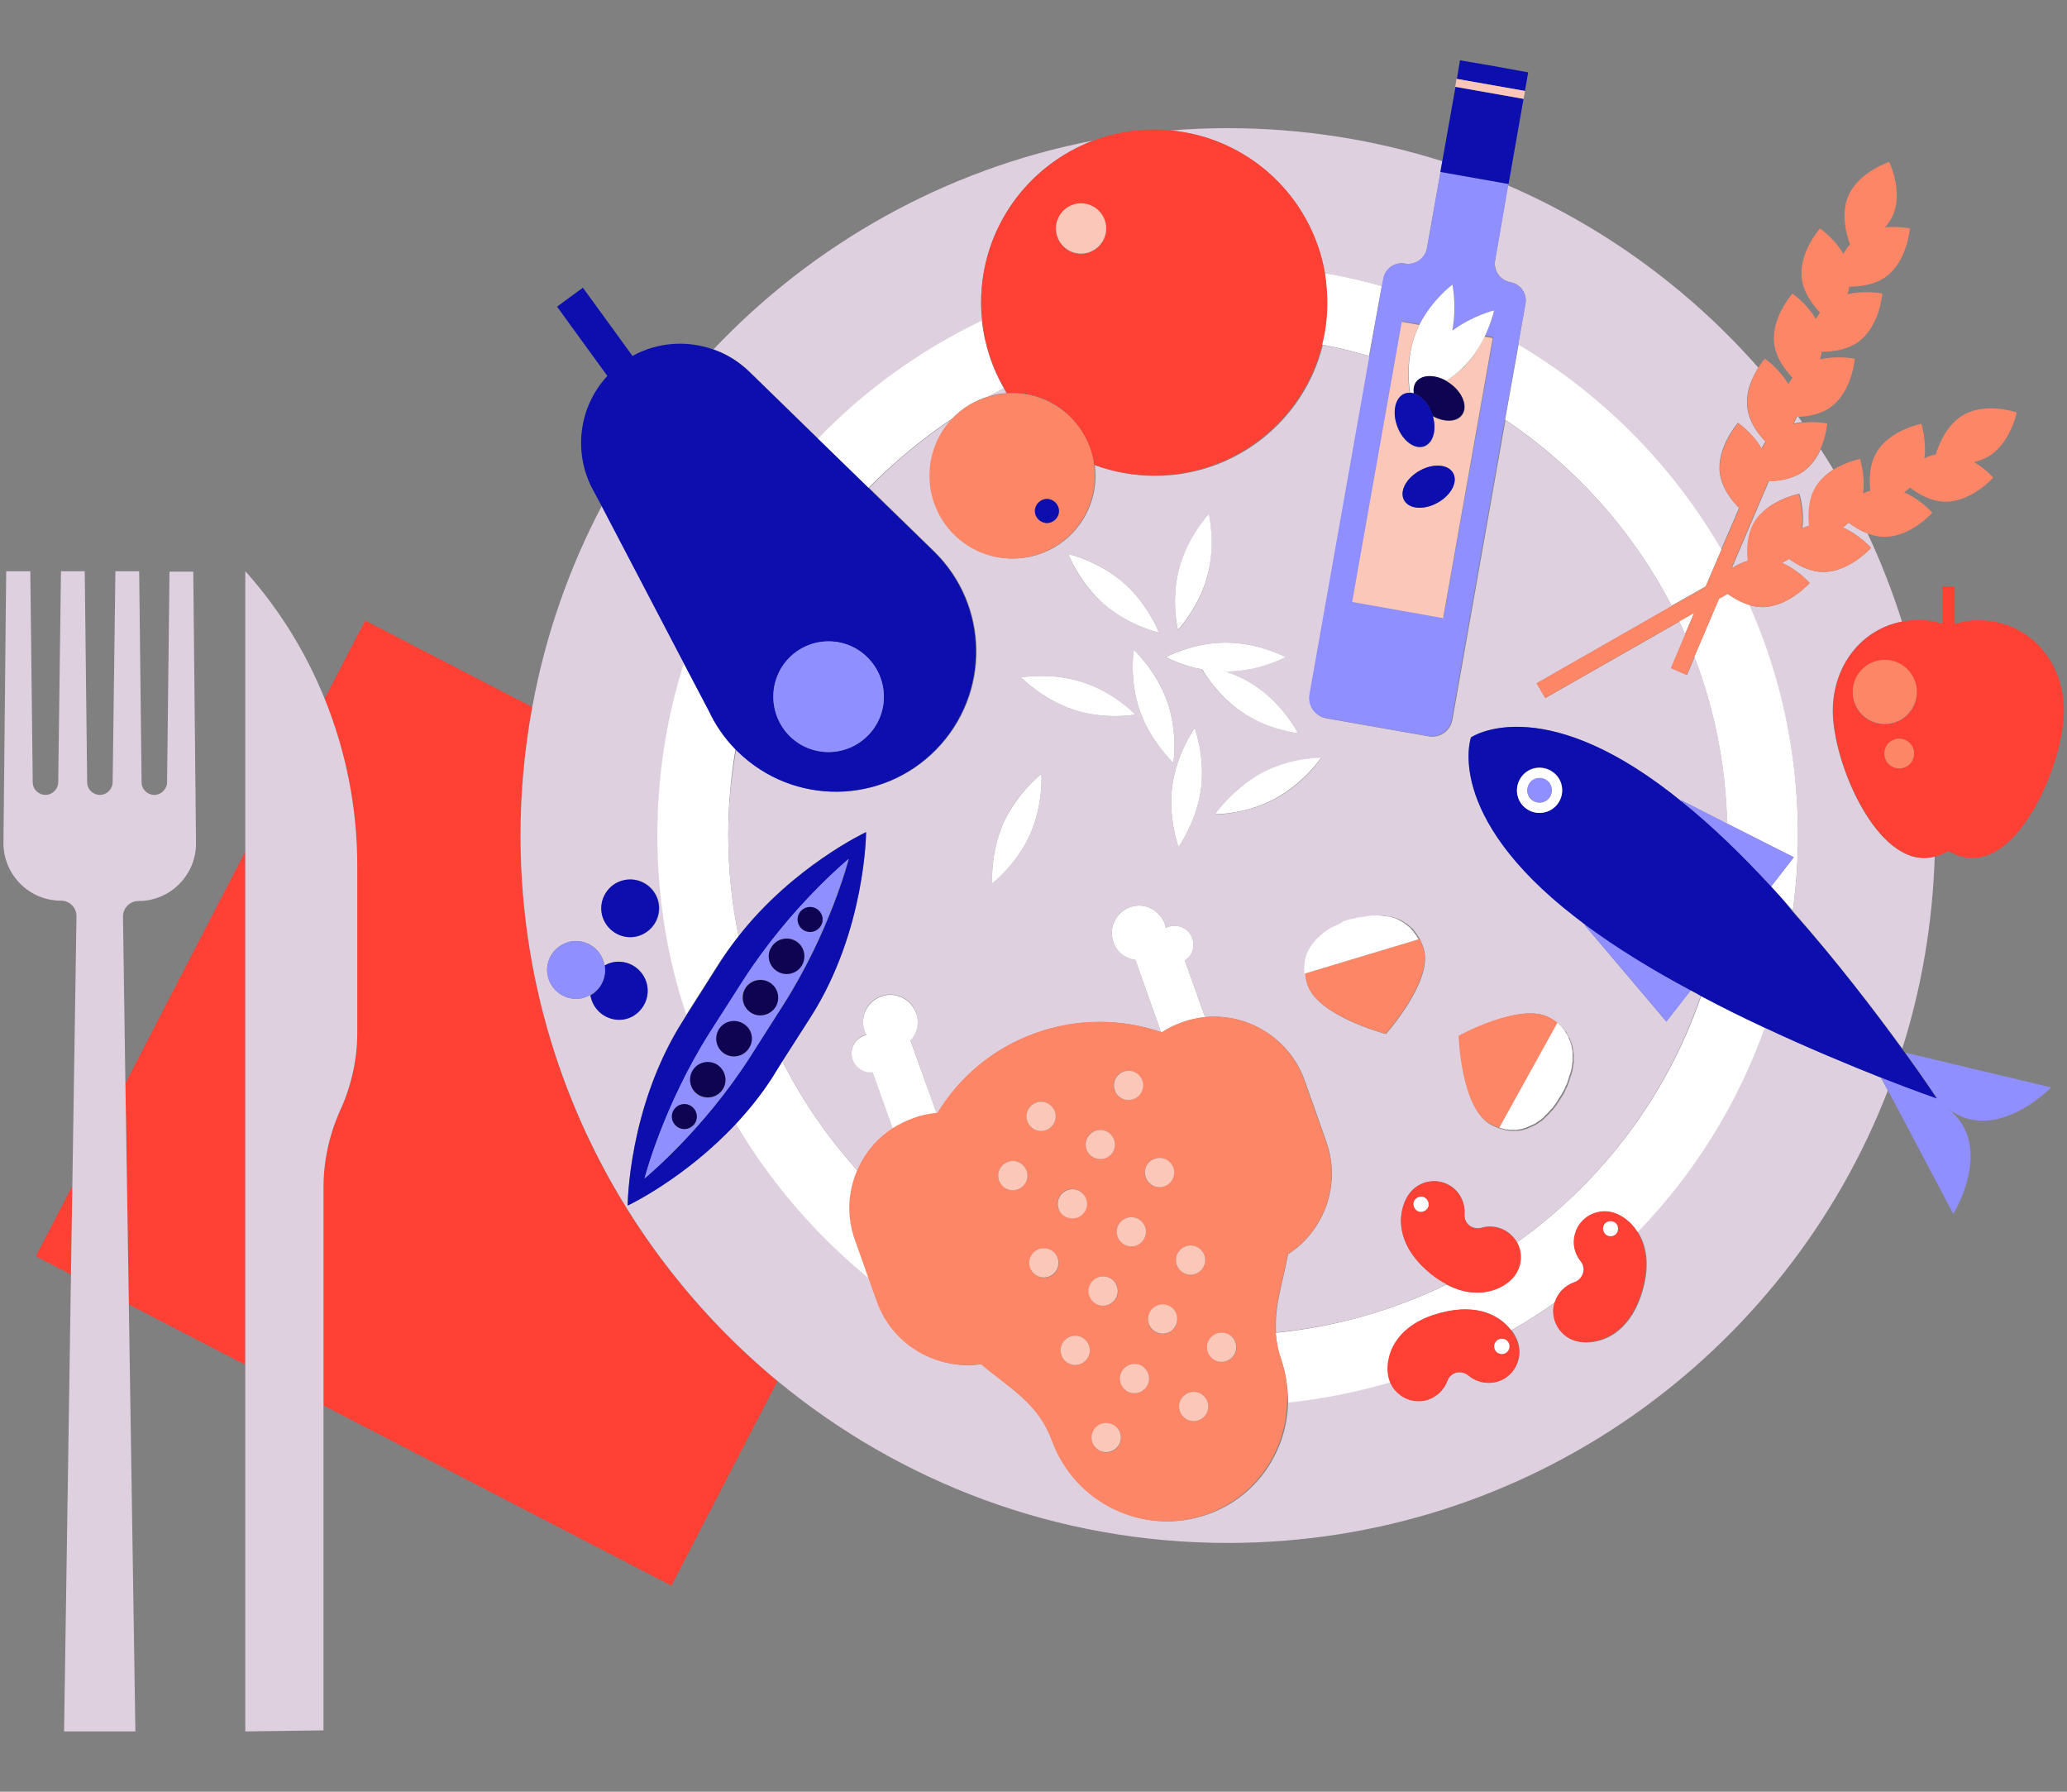 <?xml version="1.0" encoding="utf-8"?>
<!-- Generator: Adobe Illustrator 25.0.1, SVG Export Plug-In . SVG Version: 6.00 Build 0)  -->
<svg version="1.1" xmlns="http://www.w3.org/2000/svg" xmlns:xlink="http://www.w3.org/1999/xlink" x="0px" y="0px"
	 viewBox="0 0 600 520" style="enable-background:new 0 0 600 520;" xml:space="preserve">
<rect x="0" y="0" width="600" height="520" fill="#808080" stroke="none"/>
<style type="text/css">
	.st0{fill:#FF4035;}
	.st1{fill:#DED0DF;}
	.st2{fill:#FFFFFF;}
	.st3{fill:#FAC7B8;}
	.st4{fill:#FD8667;}
	.st5{fill:#0C0EAE;}
	.st6{fill:#8F8FFF;}
	.st7{fill:#0F0452;}
</style>
<g id="Ebene_1">
</g>
<g id="Kreise">
</g>
<g id="Pflanzen">
</g>
<g id="Sitzkissen">
</g>
<g id="Beine">
</g>
<g id="Haare">
</g>
<g id="Oberkörper">
</g>
<g id="Gesicht_1_">
</g>
<g id="Buch__x2F__I_hone__x2F__Wein">
</g>
<g id="Arme">
	<g>
		<polygon class="st0" points="36.4,314.4 37.4,378.6 71.2,396.1 71.2,247.1 		"/>
		<path class="st0" d="M151.1,242.4c0-12.7,1.2-25.2,3.4-37.2L106,180.1l-11.8,22.7c6.2,15.3,9.5,31.7,9.5,48.5v48.5
			c0,7.7-1.7,15.4-4.9,22.4l0,0c-3.2,7-4.9,14.7-4.9,22.4v63.3l101,52.3l30.8-59.4C180.1,363.1,151.1,306.2,151.1,242.4z"/>
		<polygon class="st0" points="10.4,364.6 20.6,369.9 21,344.2 		"/>
		<path class="st1" d="M534.9,153.1c4.8,2,8.2,5.9,8.2,5.9s-6.2,7-13.8,7c-4,0-7.5-2-10-3.8l-2,1.2c4.7,2,8,5.8,8,5.8s-6.2,7-13.8,7
			c-1.3,0-2.5-0.2-3.7-0.6c9,20.5,14.1,43.1,14.1,66.9c0,7.4-0.5,14.8-1.5,21.9c12.9,14.7,24.2,29.5,31.8,39.9
			c5.6-17.7,8.8-36.4,9.4-55.7c-1.1,0.3-2.1,0.4-3.2,0.4c-14.6,0-26.4-28.2-26.4-42.7c0-12.9,8.1-23.6,20.1-25.9
			c-2.8-8.8-6.1-17.3-10-25.6c-2.1-0.8-4-2-5.5-3.1C536.1,152.2,535.5,152.7,534.9,153.1z"/>
		<path class="st1" d="M520.7,122.9c0.8-0.2,1.6-0.3,2.4-0.4c-0.4-0.6-0.8-1.1-1.2-1.7c-0.1,0-0.2,0-0.2,0L520.7,122.9z"/>
		<path class="st1" d="M523.8,136.6c-3.2,2.4-7.2,3-10.3,3l-10.8,25.3c1.4-0.9,3-1.7,4.8-2.2c-0.4-3.1-0.3-7.4,1.8-11.1
			c3.8-6.6,13-8.3,13-8.3s1.6,4.8,0.9,10c0.7-0.3,1.4-0.6,2.1-0.8c-0.4-3.1-0.3-7.4,1.8-11.1c1.3-2.2,3.2-3.9,5.1-5.1
			c-1.2-2-2.4-3.9-3.7-5.9C527.5,132.7,526,134.9,523.8,136.6z"/>
		<path class="st1" d="M438.4,81.9c3,0.5,5,3.4,4.4,6.3l-2.1,11.8c24.4,14.5,44.7,35,58.9,59.5l5.2-12.1c-2.3-2.3-5-5.8-5.6-10.2
			c-0.9-7.5,5.3-14.5,5.3-14.5s4.2,2.9,6.8,7.4c0.4-0.6,0.7-1.3,1.2-1.9c-2.2-2.3-4.8-5.7-5.3-9.9c-0.6-4.6,1.5-8.9,3.2-11.6
			c-19.9-22.6-44.7-40.8-72.7-52.9L434,75.5C433.5,78.5,435.4,81.3,438.4,81.9z"/>
		<path class="st1" d="M512.3,298.2c-8,22.4-20.7,42.5-36.9,59.3c2.4,3.7,3.7,9.3,1.4,17.2c-4.2,14.4-14.7,15.9-19.4,14.5
			c-4.7-1.4-7.4-6.3-6-11.1c0,0,0-0.1,0.1-0.1c-4.1,2.9-8.4,5.6-12.7,8.1c1.1,1.4,1.7,2.8,2,4c1.2,4.8-1.6,9.6-6.4,10.9
			c-2.9,0.8-5.9,0-8.1-1.9c-1-0.8-2.3-1.1-3.5-0.8c-1.2,0.3-2.2,1.2-2.6,2.4c-1,2.6-3.2,4.8-6.1,5.6c-4.4,1.1-8.8-1.2-10.5-5.2
			c-9.6,2.8-19.5,4.8-29.7,5.9c-0.3,14.2-9.1,27.5-23.3,32.5c-18.3,6.5-38.3-3.1-45-21.4c-4-10.9-12.3-15.1-20.6-22.2
			c-12.8,1.9-25.6-5.5-30.2-18.2c-0.4-1.3-1.4-3.9-2.4-6.7c-15.4-12.5-28.6-27.7-38.7-45c-14.9,16-31.5,23.8-31.5,23.8
			s0.1-28.6,16.1-53.7l1-1.6c-5.4-16.4-8.4-33.9-8.4-52.1c0-17.4,2.7-34.2,7.7-49.9l-23.9-45.7c-9.5,18-16.4,37.7-20.2,58.4
			c-2.2,12.1-3.4,24.5-3.4,37.2c0,63.7,29.1,120.7,74.6,158.4c35.5,29.3,81,47,130.7,47c87.3,0,161.9-54.5,191.6-131.3l-2-3.7
			C537,309.2,525,304.2,512.3,298.2z M187.1,270.9c-4,2.3-9.1,0.9-11.4-3.2c-2.3-4-0.9-9.1,3.2-11.4c4-2.3,9.1-0.9,11.4,3.2
			S191.1,268.7,187.1,270.9z M172.3,291.6c-0.5-0.9-0.8-1.8-1-2.8c0,0,0,0,0,0c-4,2.3-9.1,0.9-11.4-3.2c-2.3-4-0.9-9.1,3.2-11.4
			c4-2.3,9.1-0.9,11.4,3.2c0.5,0.9,0.8,1.8,1,2.8c0,0,0,0,0,0c4-2.3,9.1-0.9,11.4,3.2c2.3,4,0.9,9.1-3.2,11.4
			C179.7,297.1,174.6,295.7,172.3,291.6z"/>
		<path class="st1" d="M237.5,127.3c13.6-14.1,29.7-25.7,47.6-34.3c-0.2-1.7-0.3-3.4-0.3-5.2c0-21.5,13.5-39.8,32.5-47
			c-43,8.3-81.2,30-110.2,60.6c3.8,1.3,7.4,3.5,10.5,6.5L237.5,127.3z"/>
		<path class="st1" d="M384.6,79.3c5.6,1,11.1,2.2,16.6,3.7l0.4-2.1c0.5-3,3.4-5,6.3-4.4h0c3,0.5,5.8-1.5,6.3-4.4l4.5-25.3
			c-19.6-6.2-40.5-9.6-62.2-9.6c-5.7,0-11.4,0.2-17,0.7C362.3,39.8,380.7,57,384.6,79.3z"/>
		<path class="st2" d="M520.7,248.8l-6.6,8.5c2.2,2.3,4.3,4.7,6.3,7c1-7.2,1.5-14.5,1.5-21.9c0-23.8-5-46.4-14.1-66.9
			c-2.5-0.7-4.6-2-6.3-3.2l-2.5,1.4l-7.2,16.9c5.8,15.1,9.1,31.4,9.5,48.4L520.7,248.8z"/>
		<path class="st2" d="M276.5,121.4c2.9-3,6.5-5.2,10.6-6.4c1.4-0.8,2.9-1.5,4.3-2.3c-3.4-5.9-5.6-12.6-6.4-19.7
			c-17.9,8.6-34,20.2-47.6,34.3l14.7,14.3C259.5,134.1,267.7,127.3,276.5,121.4z"/>
		<path class="st2" d="M401.1,83c-5.4-1.5-10.9-2.8-16.6-3.7c0.5,2.8,0.7,5.6,0.7,8.5c0,4.2-0.5,8.3-1.5,12.2
			c4.7,0.9,9.2,2,13.7,3.3L401.1,83z"/>
		<path class="st2" d="M249,339.8c-8.6-9.5-16-20.2-21.9-31.8l-3,4.7c-3.2,5-6.8,9.5-10.5,13.4c10.1,17.2,23.3,32.4,38.7,45
			c-1.5-4.3-3.3-9.2-3.9-11C245.9,353.2,246.3,346,249,339.8z"/>
		<path class="st2" d="M440.3,360.6c1.7,3.1,1.4,7-0.9,9.9c-2.7,3.3-10,7.3-19.5,2.3c-15.2,7.4-32,12.3-49.6,14
			c0.2,2.5,0.6,5.1,1.6,7.8c1.4,4.1,2,8.4,2,12.5c10.2-1.1,20.1-3.1,29.7-5.9c-0.2-0.4-0.3-0.8-0.4-1.2c-1.2-4.8,0.6-15.2,15.1-19
			c10.9-2.8,17.3,1,20.4,5.1c4.4-2.5,8.6-5.2,12.7-8.1c0.9-2.8,3.1-4.9,5.7-5.8c1.2-0.4,2.2-1.4,2.5-2.6c0.4-1.2,0.1-2.5-0.7-3.5
			c-1.8-2.2-2.5-5.2-1.6-8.1c1.4-4.7,6.3-7.4,11.1-6c2.2,0.6,5,2.4,7,5.6c16.2-16.7,28.9-36.9,36.9-59.3c-6.1-2.8-12.3-5.9-18.5-9.2
			C483.8,318.2,464.9,343.1,440.3,360.6z"/>
		<path class="st2" d="M491.8,177.8l-4.4,2.5c0.6,1.2,1.2,2.5,1.7,3.8L491.8,177.8z"/>
		<path class="st2" d="M485.2,175.8l9.9-5.6l4.6-10.7c-14.2-24.5-34.5-45-58.9-59.5l-3.9,21.8C457.2,135.4,473.9,154,485.2,175.8z"
			/>
		<path class="st2" d="M214.4,271.7c-1.9-9.4-3-19.2-3-29.3c0-8.5,0.7-16.8,2.1-24.9c-3.3-3.3-5.9-7.1-7.7-11.1l-7.3-13.9
			c-5,15.7-7.7,32.5-7.7,49.9c0,18.2,2.9,35.7,8.4,52.1l10.1-15.9C211,276.2,212.6,273.9,214.4,271.7z"/>
		<path class="st1" d="M292.2,114.1c-0.3-0.4-0.5-0.9-0.8-1.4c-1.5,0.7-2.9,1.5-4.3,2.3C288.8,114.5,290.5,114.2,292.2,114.1z"/>
		<path class="st1" d="M211.4,242.4c0,10,1,19.8,3,29.3c15.9-20.4,37-30.2,37-30.2s-0.1,28.6-16.1,53.7l-8.2,12.8
			c5.9,11.6,13.3,22.3,21.9,31.8c2.1-4.9,5.6-9.2,10.2-12.2l-5.9-16.5c-2.5,0.3-4.9-1.1-5.8-3.6c-1-2.8,0.5-6,3.3-7
			c0.2-0.1,0.5-0.1,0.7-0.2c-0.2-0.3-0.4-0.7-0.5-1.1c-1.5-4.1,0.7-8.7,4.8-10.1c4.1-1.5,8.7,0.7,10.1,4.8c1,2.9,0.3,5.9-1.6,8
			l7.5,21.1c0.1,0,0.2,0,0.4,0c6.4-10.4,16.2-18.8,28.5-23.2c12.2-4.3,24.9-4.1,36.3-0.3l-7.4-20.9c-2.8-0.4-5.3-2.3-6.4-5.2
			c-1.5-4.1,0.7-8.7,4.8-10.1c4.1-1.5,8.7,0.7,10.1,4.8c0.1,0.4,0.2,0.8,0.3,1.2c0.2-0.1,0.4-0.2,0.7-0.3c2.8-1,6,0.5,7,3.3
			c0.9,2.4-0.1,5.1-2.2,6.4l5.9,16.5c12.4-1.2,24.5,6.1,28.9,18.3c1.1,3.1,5.2,14.6,6.3,17.8c4.4,12.4-0.5,25.9-11.1,32.7
			c-1.5,8.2-4,15-3.5,22.7c17.7-1.7,34.4-6.5,49.6-14c-1.5-0.8-3.1-1.8-4.7-3.1c-11.7-9.4-9.1-19.6-6-23.5c3.1-3.8,8.7-4.4,12.5-1.4
			c2.4,1.9,3.5,4.8,3.3,7.6c-0.1,1.3,0.4,2.5,1.4,3.3c1,0.8,2.3,1,3.5,0.7c2.7-0.8,5.7-0.3,8.1,1.6c0.9,0.8,1.7,1.7,2.2,2.7
			c24.6-17.5,43.5-42.5,53.4-71.6c-1-0.5-2-1-2.9-1.6l-7.1,9.1L460,268.5l0.4,0c-1-0.8-2-1.5-3-2.3C418.9,236.5,427,214,427,214
			s19.7-13.5,58.2,16.3c1,0.8,2,1.6,3,2.4l-0.1-0.4l13.3,6.8c-0.4-17-3.7-33.3-9.5-48.4l-2.2,5.2l-4.6-2l4.1-9.7
			c-0.6-1.3-1.1-2.5-1.7-3.8l-38.9,22.2l-2.5-4.3l39.2-22.4c-11.3-21.8-28-40.4-48.3-54l-15.4,87c-0.6,3.3-3.7,5.4-6.9,4.8
			l-29.6-5.2c-3.3-0.6-5.4-3.7-4.8-6.9l17.4-98.2c-4.5-1.3-9.1-2.4-13.7-3.3c-5.4,21.9-25.2,38-48.7,38c-6.2,0-12-1.1-17.5-3.1
			c0.1,1,0.2,2.1,0.2,3.1c0,13.2-10.7,24-24,24c-13.2,0-24-10.7-24-24c0-6.5,2.6-12.3,6.7-16.7c-8.8,5.9-17,12.6-24.4,20.2
			l18.9,18.4c16.1,15.7,16.4,41.4,0.7,57.5c-15.7,16.1-41.4,16.4-57.5,0.7c-0.2-0.2-0.5-0.5-0.7-0.7
			C212.2,225.6,211.4,233.9,211.4,242.4z M449.9,295.4c0.9,0.5,1.7,1.1,2.5,1.7l0,0c0,0,0.1,0.1,0.1,0.1c0.2,0.2,0.4,0.4,0.6,0.6
			c0.2,0.2,0.3,0.3,0.5,0.5c0.2,0.2,0.4,0.4,0.5,0.6c0.1,0.2,0.3,0.3,0.4,0.5c0.2,0.2,0.3,0.4,0.4,0.7c0.1,0.2,0.2,0.4,0.3,0.5
			c0.1,0.2,0.2,0.5,0.4,0.7c0.1,0.2,0.2,0.4,0.2,0.6c0.1,0.2,0.2,0.5,0.3,0.7c0.1,0.2,0.1,0.4,0.2,0.6c0.1,0.2,0.1,0.5,0.2,0.7
			c0,0.2,0.1,0.5,0.1,0.7c0.1,0.4,0.1,0.8,0.2,1.3c0,0.3,0,0.5,0,0.8c0,0.2,0,0.5,0,0.7c0,0.3,0,0.5,0,0.8c0,0.2,0,0.5-0.1,0.7
			c0,0.3-0.1,0.5-0.1,0.8c0,0.2-0.1,0.5-0.1,0.7c-0.1,0.3-0.1,0.5-0.2,0.8c-0.1,0.2-0.1,0.5-0.2,0.7c-0.1,0.3-0.2,0.6-0.3,0.8
			c-0.1,0.2-0.1,0.4-0.2,0.7c-0.1,0.3-0.2,0.6-0.3,0.9c-0.1,0.2-0.2,0.4-0.2,0.6c-0.1,0.3-0.3,0.7-0.5,1c-0.1,0.2-0.2,0.3-0.2,0.5
			c-0.2,0.5-0.5,1-0.8,1.5c0,0,0,0,0,0c0,0,0,0,0,0c-0.3,0.5-0.6,1-0.9,1.4c-0.1,0.2-0.2,0.3-0.3,0.5c-0.2,0.3-0.4,0.6-0.6,0.9
			c-0.1,0.2-0.3,0.4-0.4,0.5c-0.2,0.3-0.4,0.5-0.6,0.8c-0.1,0.2-0.3,0.4-0.5,0.5c-0.2,0.2-0.4,0.4-0.6,0.7c-0.2,0.2-0.3,0.3-0.5,0.5
			c-0.2,0.2-0.4,0.4-0.6,0.6c-0.2,0.2-0.4,0.3-0.5,0.5c-0.2,0.2-0.4,0.3-0.6,0.5c-0.2,0.1-0.4,0.3-0.6,0.4c-0.2,0.1-0.4,0.3-0.6,0.4
			c-0.2,0.1-0.4,0.3-0.6,0.4c-0.2,0.1-0.5,0.2-0.7,0.3c-0.4,0.2-0.8,0.4-1.1,0.5c-0.2,0.1-0.4,0.2-0.7,0.3c-0.2,0.1-0.5,0.1-0.7,0.2
			c-0.2,0.1-0.4,0.1-0.6,0.2c-0.2,0.1-0.5,0.1-0.7,0.1c-0.2,0-0.4,0.1-0.6,0.1c-0.3,0-0.5,0-0.8,0c-0.2,0-0.4,0-0.6,0
			c-0.3,0-0.5,0-0.8,0c-0.2,0-0.4,0-0.6-0.1c-0.3,0-0.5-0.1-0.8-0.1c-0.2,0-0.4-0.1-0.6-0.2c-0.3-0.1-0.5-0.1-0.8-0.2
			c0,0-0.1,0-0.1,0l0,0c-0.9-0.3-1.8-0.7-2.8-1.2c-8.5-4.8-9.1-25.5-9.1-25.5S441.4,290.6,449.9,295.4z M330.9,206.4
			c-3.2-9.1-1.8-17.8-1.8-17.8s6.6,6,9.7,15c3.2,9.1,1.8,17.8,1.8,17.8S334.1,215.4,330.9,206.4z M348.6,229.1
			c-1.3,9.5-6.5,16.7-6.5,16.7s-3.1-8.3-1.8-17.8c1.3-9.5,6.5-16.7,6.5-16.7S349.9,219.6,348.6,229.1z M392.2,266.8
			c0.6-0.2,1.1-0.3,1.7-0.4c0.2,0,0.4-0.1,0.5-0.1c0.4-0.1,0.7-0.2,1.1-0.2c0.2,0,0.4-0.1,0.7-0.1c0.3,0,0.6-0.1,1-0.1
			c0.2,0,0.5,0,0.7-0.1c0.3,0,0.6,0,0.9-0.1c0.2,0,0.5,0,0.7,0c0.3,0,0.6,0,0.8,0c0.2,0,0.5,0,0.7,0c0.3,0,0.5,0,0.8,0.1
			c0.2,0,0.5,0,0.7,0.1c0.3,0,0.5,0.1,0.8,0.1c0.2,0,0.5,0.1,0.7,0.1c0.2,0.1,0.5,0.1,0.7,0.2c0.4,0.1,0.8,0.3,1.2,0.4
			c0.2,0.1,0.4,0.2,0.6,0.3c0.2,0.1,0.4,0.2,0.7,0.4c0.2,0.1,0.4,0.2,0.5,0.3c0.2,0.1,0.4,0.3,0.6,0.4c0.2,0.1,0.3,0.2,0.5,0.4
			c0.2,0.2,0.4,0.3,0.6,0.5c0.2,0.1,0.3,0.3,0.5,0.4c0.2,0.2,0.4,0.4,0.5,0.6c0.1,0.2,0.3,0.3,0.4,0.5c0.2,0.2,0.3,0.4,0.5,0.7
			c0.1,0.2,0.2,0.4,0.4,0.6c0.1,0.2,0.3,0.5,0.4,0.7c0,0,0.1,0.1,0.1,0.1l0,0c0.4,0.9,0.8,1.8,1.1,2.8c2.8,9.3-11,24.7-11,24.7
			s-20-5.2-22.8-14.5c-0.3-1-0.5-2-0.6-3l0,0c0,0,0-0.1,0-0.1c0-0.3,0-0.6,0-0.8c0-0.2,0-0.4,0-0.7c0-0.3,0-0.5,0-0.8
			c0-0.2,0-0.4,0.1-0.6c0-0.3,0.1-0.5,0.1-0.8c0-0.2,0.1-0.4,0.1-0.6c0.1-0.2,0.1-0.5,0.2-0.7c0.1-0.2,0.1-0.4,0.2-0.6
			c0.1-0.2,0.2-0.5,0.3-0.7c0.1-0.2,0.2-0.4,0.3-0.6c0.1-0.2,0.2-0.4,0.4-0.7c0.1-0.2,0.3-0.4,0.4-0.6c0.2-0.3,0.5-0.7,0.8-1
			c0.2-0.2,0.3-0.4,0.5-0.6c0.2-0.2,0.3-0.3,0.5-0.5c0.2-0.2,0.4-0.4,0.6-0.5c0.2-0.2,0.4-0.3,0.5-0.5c0.2-0.2,0.4-0.3,0.6-0.5
			c0.2-0.1,0.4-0.3,0.6-0.4c0.2-0.2,0.5-0.3,0.7-0.5c0.2-0.1,0.4-0.2,0.6-0.4c0.3-0.2,0.5-0.3,0.8-0.4c0.2-0.1,0.4-0.2,0.6-0.3
			c0.3-0.1,0.6-0.3,0.9-0.4c0.2-0.1,0.4-0.2,0.6-0.3c0.3-0.1,0.7-0.3,1-0.4c0.2-0.1,0.3-0.1,0.5-0.2
			C391.1,267.2,391.6,267,392.2,266.8z M383.5,220c0,0-4.9,7.4-13.4,11.9s-17.4,4.5-17.4,4.5s4.9-7.4,13.4-11.9
			C374.6,219.9,383.5,220,383.5,220z M342.3,165c2.5-9.3,8.6-15.7,8.6-15.7s2,8.6-0.4,17.9c-2.5,9.3-8.6,15.7-8.6,15.7
			S339.8,174.3,342.3,165z M355.8,186.5c9.6,0,17.4,4.2,17.4,4.2s-7.7,4.1-17.2,4.2c2.7,1,5.9,2.4,8.9,4.5
			c7.9,5.5,11.9,13.4,11.9,13.4s-8.8-1-16.7-6.4c-6-4.1-9.7-9.7-11.2-12.1c-6.2-1.2-10.6-3.6-10.6-3.6S346.2,186.5,355.8,186.5z
			 M326,169c7.3,6.3,10.4,14.6,10.4,14.6s-8.6-1.9-15.9-8.2c-7.3-6.3-10.4-14.6-10.4-14.6S318.8,162.7,326,169z M314.3,198
			c9.1,3,15.3,9.4,15.3,9.4s-8.7,1.6-17.9-1.4c-9.1-3-15.3-9.4-15.3-9.4S305.2,195,314.3,198z M291.3,238.8c3.9-8.8,11-14.2,11-14.2
			s0.6,8.8-3.3,17.6c-3.9,8.8-11,14.2-11,14.2S287.4,247.6,291.3,238.8z"/>
		<path class="st0" d="M284.8,87.8c0,1.8,0.1,3.5,0.3,5.2c0.7,7.1,3,13.8,6.4,19.7c0.3,0.5,0.5,0.9,0.8,1.4c0.5,0,1-0.1,1.5-0.1
			c12.2,0,22.2,9.1,23.8,20.9c5.4,2,11.3,3.1,17.5,3.1c23.5,0,43.3-16.2,48.7-38c1-3.9,1.5-8,1.5-12.2c0-2.9-0.3-5.8-0.7-8.5
			c-3.8-22.3-22.3-39.5-45.1-41.5c-1.4-0.1-2.9-0.2-4.4-0.2c-6.2,0-12.2,1.1-17.7,3.2C298.3,48,284.8,66.3,284.8,87.8z M313.8,59.1
			c4,0,7.3,3.3,7.3,7.3c0,4-3.3,7.3-7.3,7.3c-4,0-7.3-3.3-7.3-7.3C306.6,62.3,309.8,59.1,313.8,59.1z"/>
		<path class="st3" d="M313.8,73.6c4,0,7.3-3.3,7.3-7.3c0-4-3.3-7.3-7.3-7.3c-4,0-7.3,3.3-7.3,7.3C306.6,70.4,309.8,73.6,313.8,73.6
			z"/>
		<path class="st4" d="M276.5,121.4c-4.2,4.3-6.7,10.2-6.7,16.7c0,13.2,10.7,24,24,24c13.2,0,24-10.7,24-24c0-1.1-0.1-2.1-0.2-3.1
			c-1.5-11.8-11.6-20.9-23.8-20.9c-0.5,0-1,0-1.5,0.1c-1.8,0.1-3.5,0.4-5.1,0.9C283,116.2,279.4,118.4,276.5,121.4z M303.9,151.8
			c-1.9,0-3.5-1.6-3.5-3.5s1.6-3.5,3.5-3.5c1.9,0,3.5,1.6,3.5,3.5S305.8,151.8,303.9,151.8z"/>
		<path class="st5" d="M303.9,144.8c-1.9,0-3.5,1.6-3.5,3.5s1.6,3.5,3.5,3.5c1.9,0,3.5-1.6,3.5-3.5S305.8,144.8,303.9,144.8z"/>
		<path class="st2" d="M340.3,228c-1.3,9.5,1.8,17.8,1.8,17.8s5.2-7.2,6.5-16.7c1.3-9.5-1.8-17.8-1.8-17.8S341.6,218.5,340.3,228z"
			/>
		<path class="st2" d="M340.6,221.4c0,0,1.4-8.8-1.8-17.8c-3.2-9.1-9.7-15-9.7-15s-1.4,8.8,1.8,17.8
			C334.1,215.4,340.6,221.4,340.6,221.4z"/>
		<path class="st2" d="M360.1,206.4c7.9,5.5,16.7,6.4,16.7,6.4s-4-7.9-11.9-13.4c-3-2.1-6.2-3.5-8.9-4.5c9.5,0,17.2-4.2,17.2-4.2
			s-7.8-4.2-17.4-4.2c-9.6,0-17.4,4.2-17.4,4.2s4.3,2.4,10.6,3.6C350.4,196.7,354.1,202.2,360.1,206.4z"/>
		<path class="st2" d="M352.7,236.3c0,0,8.9,0.1,17.4-4.5s13.4-11.9,13.4-11.9s-8.9-0.1-17.4,4.5C357.7,229,352.7,236.3,352.7,236.3
			z"/>
		<path class="st2" d="M350.5,167.1c2.5-9.3,0.4-17.9,0.4-17.9s-6.1,6.4-8.6,15.7c-2.5,9.3-0.4,17.9-0.4,17.9S348,176.4,350.5,167.1
			z"/>
		<path class="st2" d="M320.5,175.4c7.3,6.3,15.9,8.2,15.9,8.2s-3.1-8.3-10.4-14.6c-7.3-6.3-15.9-8.2-15.9-8.2
			S313.3,169.1,320.5,175.4z"/>
		<path class="st2" d="M311.7,206c9.1,3,17.9,1.4,17.9,1.4s-6.1-6.4-15.3-9.4c-9.1-3-17.9-1.4-17.9-1.4S302.6,203,311.7,206z"/>
		<path class="st2" d="M299,242.2c3.9-8.8,3.3-17.6,3.3-17.6s-7,5.4-11,14.2c-3.9,8.8-3.3,17.6-3.3,17.6S295.1,251,299,242.2z"/>
		<path class="st4" d="M507.3,118.4c0.5,4.1,3.1,7.6,5.3,9.9c-0.4,0.6-0.8,1.3-1.2,1.9c-2.6-4.5-6.8-7.4-6.8-7.4s-6.2,7-5.3,14.5
			c0.5,4.3,3.3,7.9,5.6,10.2l-5.2,12.1l-4.6,10.7l-9.9,5.6l-39.2,22.4l2.5,4.3l38.9-22.2l4.4-2.5l-2.7,6.3l-4.1,9.7l4.6,2l2.2-5.2
			l7.2-16.9l2.5-1.4c1.7,1.2,3.9,2.5,6.3,3.2c1.2,0.3,2.4,0.6,3.7,0.6c7.6,0,13.8-7,13.8-7s-3.3-3.8-8-5.8l2-1.2
			c2.5,1.8,6.1,3.8,10,3.8c7.6,0,13.8-7,13.8-7s-3.4-3.9-8.2-5.9c0.6-0.4,1.2-0.9,1.7-1.4c1.5,1.1,3.3,2.3,5.5,3.1
			c1.5,0.6,3.2,1,5,1c7.6,0,13.8-7,13.8-7s-3.4-3.9-8.2-5.9c0.6-0.4,1.2-0.9,1.7-1.4c2.5,1.9,6.2,4.1,10.4,4.1c7.6,0,13.8-7,13.8-7
			s-2.2-2.5-5.6-4.5c1.4-0.3,2.7-0.8,4-1.5c6.6-3.8,8.4-12.9,8.4-12.9s-8.8-3.1-15.4,0.7c-5,2.8-7.2,8.7-8.1,11.5
			c-1.1,0.2-2.2,0.6-3.3,1.1c0.7-5.2-0.9-10-0.9-10s-9.2,1.8-13,8.3c-2.1,3.6-2.1,7.9-1.8,11.1c-0.7,0.2-1.4,0.5-2.1,0.8
			c0.7-5.2-0.9-10-0.9-10s-4,0.8-7.9,3.2c-1.9,1.2-3.8,2.9-5.1,5.1c-2.1,3.6-2.1,7.9-1.8,11.1c-0.7,0.2-1.4,0.5-2.1,0.8
			c0.7-5.2-0.9-10-0.9-10s-9.2,1.8-13,8.3c-2.1,3.6-2.1,7.9-1.8,11.1c-1.8,0.5-3.4,1.4-4.8,2.2l10.8-25.3c3.1,0,7.1-0.6,10.3-3
			c2.2-1.6,3.7-3.9,4.7-6.1c1.8-3.9,2.1-7.7,2.1-7.7s-3.5-0.7-7.5-0.2c-0.8,0.1-1.6,0.2-2.4,0.4l0.9-2.1c0.1,0,0.2,0,0.2,0
			c3.1-0.1,7-0.7,10-3c6.1-4.6,6.8-13.9,6.8-13.9s-5-1-10.1,0.2c0.2-0.7,0.4-1.4,0.5-2.2c3.2,0,7.4-0.5,10.8-3
			c6.1-4.6,6.8-13.9,6.8-13.9s-5-1-10.1,0.2c0.2-0.7,0.4-1.4,0.5-2.2c3.2,0,7.4-0.5,10.8-3c6.1-4.6,6.8-13.9,6.8-13.9
			s-3.3-0.7-7.2-0.3c0.9-1.1,1.7-2.3,2.3-3.6c3-7-1.1-15.4-1.1-15.4s-8.9,2.9-11.9,9.9c-2.2,5.3-0.5,11.3,0.5,14
			c-0.8,0.9-1.4,1.9-1.9,2.8c-2.6-4.5-6.8-7.4-6.8-7.4s-6.2,7-5.3,14.5c0.5,4.1,3.1,7.6,5.3,9.9c-0.4,0.6-0.8,1.3-1.2,1.9
			c-2.6-4.5-6.8-7.4-6.8-7.4s-6.2,7-5.3,14.5c0.5,4.1,3.1,7.6,5.3,9.9c-0.4,0.6-0.8,1.3-1.2,1.9c-2.6-4.5-6.8-7.4-6.8-7.4
			s-1,1.1-2.1,2.9C508.8,109.5,506.7,113.8,507.3,118.4z"/>
		<path class="st6" d="M501.3,239l-13.3-6.8l0.1,0.4c8.8,7.2,17.7,15.8,26,24.7l6.6-8.5L501.3,239z"/>
		<path class="st6" d="M483.7,296.5l7.1-9.1c-10.7-5.8-21.3-12.2-30.4-18.9l-0.4,0L483.7,296.5z"/>
		<path class="st6" d="M562.3,318.8c0,0-6.4-2.2-16.3-6.1l2,3.7l19,35.9c0,0,12.3-19.8-1.6-30.6c13.8,10.7,30-6.1,30-6.1l-42.3-10.1
			C558.9,313.6,562.3,318.8,562.3,318.8z"/>
		<path class="st5" d="M514.1,257.3c-8.3-9-17.1-17.6-26-24.7c-1-0.8-2-1.6-3-2.4C446.8,200.5,427,214,427,214s-8.1,22.5,30.3,52.2
			c1,0.8,2,1.5,3,2.3c9.2,6.8,19.7,13.2,30.4,18.9c1,0.5,2,1,2.9,1.6c6.2,3.3,12.5,6.4,18.5,9.2c12.8,6,24.7,10.9,33.8,14.5
			c9.9,3.9,16.3,6.1,16.3,6.1s-3.4-5.2-9.2-13.2c-0.3-0.4-0.6-0.8-0.9-1.2c-7.6-10.5-18.8-25.3-31.8-39.9
			C518.4,262,516.3,259.7,514.1,257.3z M442.9,234.5c-2.9-2.2-3.4-6.3-1.2-9.2c2.2-2.9,6.3-3.4,9.2-1.2c2.9,2.2,3.4,6.3,1.2,9.2
			C449.9,236.2,445.8,236.8,442.9,234.5z"/>
		<path class="st2" d="M452.1,233.4c2.2-2.9,1.7-7-1.2-9.2c-2.9-2.2-7-1.7-9.2,1.2c-2.2,2.9-1.7,7,1.2,9.2
			C445.8,236.8,449.9,236.2,452.1,233.4z M444.7,232.2c-1.6-1.2-1.8-3.4-0.6-5c1.2-1.6,3.4-1.8,5-0.6c1.6,1.2,1.8,3.4,0.6,5
			C448.5,233.1,446.3,233.4,444.7,232.2z"/>
		<path class="st6" d="M449.7,231.5c1.2-1.6,0.9-3.8-0.6-5c-1.6-1.2-3.8-0.9-5,0.6c-1.2,1.6-0.9,3.8,0.6,5
			C446.3,233.4,448.5,233.1,449.7,231.5z"/>
		<path class="st5" d="M227.1,308l8.2-12.8c16-25.1,16.1-53.7,16.1-53.7s-21.1,9.9-37,30.2c-1.7,2.2-3.4,4.5-5,7l-10.1,15.9l-1,1.6
			c-16,25.1-16.1,53.7-16.1,53.7s16.6-7.8,31.5-23.8c3.7-4,7.3-8.4,10.5-13.4L227.1,308z M187.1,342c0,0,5.4-21.1,19.1-42.5l9.6-15
			c13.7-21.5,30.6-35.2,30.6-35.2s-5.4,21.1-19.1,42.5l-9.6,15C204,328.3,187.1,342,187.1,342z"/>
		<path class="st6" d="M227.2,291.8c13.7-21.5,19.1-42.5,19.1-42.5s-16.8,13.8-30.6,35.2l-9.6,15C192.5,321,187.1,342,187.1,342
			s16.8-13.8,30.6-35.2L227.2,291.8z M232.1,264.9c1.1-1.7,3.3-2.2,5-1.1c1.7,1.1,2.2,3.3,1.1,5c-1.1,1.7-3.3,2.2-5,1.1
			C231.5,268.8,231,266.6,232.1,264.9z M224,274.7c1.5-2.4,4.7-3.1,7.1-1.6c2.4,1.5,3.1,4.7,1.6,7.1s-4.7,3.1-7.1,1.6
			C223.1,280.3,222.4,277.1,224,274.7z M201.7,326c-1.1,1.7-3.3,2.2-5,1.1c-1.7-1.1-2.2-3.3-1.1-5c1.1-1.7,3.3-2.2,5-1.1
			C202.3,322.1,202.8,324.3,201.7,326z M209.8,316.2c-1.5,2.4-4.7,3.1-7.1,1.6s-3.1-4.7-1.6-7.1s4.7-3.1,7.1-1.6
			C210.6,310.6,211.3,313.8,209.8,316.2z M217.4,304.2c-1.5,2.4-4.7,3.1-7.1,1.6c-2.4-1.5-3.1-4.7-1.6-7.1s4.7-3.1,7.1-1.6
			C218.3,298.6,219,301.8,217.4,304.2z M217.9,293.8c-2.4-1.5-3.1-4.7-1.6-7.1c1.5-2.4,4.7-3.1,7.1-1.6c2.4,1.5,3.1,4.7,1.6,7.1
			C223.5,294.7,220.3,295.4,217.9,293.8z"/>
		<path class="st7" d="M225.1,292.3c1.5-2.4,0.8-5.6-1.6-7.1c-2.4-1.5-5.6-0.8-7.1,1.6c-1.5,2.4-0.8,5.6,1.6,7.1
			C220.3,295.4,223.5,294.7,225.1,292.3z"/>
		<path class="st7" d="M225.6,281.9c2.4,1.5,5.6,0.8,7.1-1.6s0.8-5.6-1.6-7.1c-2.4-1.5-5.6-0.8-7.1,1.6
			C222.4,277.1,223.1,280.3,225.6,281.9z"/>
		<path class="st7" d="M208.2,309c-2.4-1.5-5.6-0.8-7.1,1.6s-0.8,5.6,1.6,7.1s5.6,0.8,7.1-1.6C211.3,313.8,210.6,310.6,208.2,309z"
			/>
		<path class="st7" d="M200.6,321c-1.7-1.1-3.9-0.6-5,1.1c-1.1,1.7-0.6,3.9,1.1,5c1.7,1.1,3.9,0.6,5-1.1
			C202.8,324.3,202.3,322.1,200.6,321z"/>
		<path class="st7" d="M215.8,297.1c-2.4-1.5-5.6-0.8-7.1,1.6s-0.8,5.6,1.6,7.1c2.4,1.5,5.6,0.8,7.1-1.6
			C219,301.8,218.3,298.6,215.8,297.1z"/>
		<path class="st7" d="M233.2,269.9c1.7,1.1,3.9,0.6,5-1.1c1.1-1.7,0.6-3.9-1.1-5c-1.7-1.1-3.9-0.6-5,1.1
			C231,266.6,231.5,268.8,233.2,269.9z"/>
		<path class="st5" d="M178.8,256.3c-4,2.3-5.5,7.4-3.2,11.4c2.3,4,7.4,5.5,11.4,3.2c4-2.3,5.5-7.4,3.2-11.4
			S182.9,254.1,178.8,256.3z"/>
		<path class="st5" d="M186.9,283.4c-2.3-4-7.4-5.5-11.4-3.2c0,0,0,0,0,0c0.6,3.4-1,6.9-4.1,8.7c0.2,0.9,0.5,1.9,1,2.8
			c2.3,4,7.4,5.5,11.4,3.2C187.8,292.5,189.2,287.4,186.9,283.4z"/>
		<path class="st6" d="M175.5,280.2c-0.2-0.9-0.5-1.9-1-2.8c-2.3-4-7.4-5.5-11.4-3.2c-4,2.3-5.5,7.4-3.2,11.4
			c2.3,4,7.4,5.5,11.4,3.2c0,0,0,0,0,0C174.5,287.1,176.1,283.6,175.5,280.2z"/>
		<path class="st0" d="M438.1,358c-2.4-1.9-5.4-2.4-8.1-1.6c-1.2,0.4-2.5,0.1-3.5-0.7c-1-0.8-1.5-2-1.4-3.3c0.2-2.8-0.9-5.7-3.3-7.6
			c-3.8-3.1-9.4-2.5-12.5,1.4c-3.1,3.8-5.7,14,6,23.5c1.6,1.3,3.2,2.3,4.7,3.1c9.5,5,16.9,1,19.5-2.3c2.3-2.9,2.6-6.8,0.9-9.9
			C439.8,359.6,439,358.7,438.1,358z M414.2,350.9c-0.8,0.9-2.2,1.1-3.1,0.3c-0.9-0.8-1.1-2.2-0.3-3.1c0.8-0.9,2.2-1.1,3.1-0.3
			C414.8,348.6,415,350,414.2,350.9z"/>
		<path class="st2" d="M413.9,347.8c-0.9-0.8-2.3-0.6-3.1,0.3c-0.8,0.9-0.6,2.3,0.3,3.1c0.9,0.8,2.3,0.6,3.1-0.3
			C415,350,414.8,348.6,413.9,347.8z"/>
		<path class="st0" d="M418.2,381c-14.6,3.8-16.4,14.2-15.1,19c0.1,0.4,0.3,0.8,0.4,1.2c1.7,4,6.1,6.3,10.5,5.2
			c2.9-0.8,5.1-2.9,6.1-5.6c0.4-1.2,1.4-2.1,2.6-2.4c1.2-0.3,2.5,0,3.5,0.8c2.1,1.8,5.1,2.6,8.1,1.9c4.8-1.2,7.6-6.1,6.4-10.9
			c-0.3-1.2-1-2.6-2-4C435.5,382,429.1,378.1,418.2,381z M436.5,392.9c-1.2,0.3-2.4-0.4-2.7-1.6c-0.3-1.2,0.4-2.4,1.6-2.7
			c1.2-0.3,2.4,0.4,2.7,1.6C438.4,391.3,437.7,392.5,436.5,392.9z"/>
		<path class="st2" d="M435.4,388.6c-1.2,0.3-1.9,1.5-1.6,2.7c0.3,1.2,1.5,1.9,2.7,1.6c1.2-0.3,1.9-1.5,1.6-2.7
			C437.8,389,436.6,388.3,435.4,388.6z"/>
		<path class="st0" d="M468.3,351.9c-4.7-1.4-9.7,1.3-11.1,6c-0.9,2.9-0.2,5.9,1.6,8.1c0.8,1,1.1,2.3,0.7,3.5
			c-0.4,1.2-1.3,2.2-2.5,2.6c-2.6,0.9-4.8,3-5.7,5.8c0,0,0,0.1-0.1,0.1c-1.4,4.7,1.3,9.7,6,11.1c4.7,1.4,15.2-0.1,19.4-14.5
			c2.3-7.8,1-13.5-1.4-17.2C473.3,354.4,470.5,352.6,468.3,351.9z M465.4,356c0.3-1.2,1.6-1.8,2.7-1.5s1.8,1.6,1.5,2.7
			s-1.6,1.8-2.7,1.5C465.8,358.4,465.1,357.1,465.4,356z"/>
		<path class="st2" d="M466.9,358.7c1.2,0.3,2.4-0.3,2.7-1.5s-0.3-2.4-1.5-2.7s-2.4,0.3-2.7,1.5
			C465.1,357.1,465.8,358.4,466.9,358.7z"/>
		<path class="st4" d="M388.4,268.3c0.2-0.1,0.4-0.2,0.6-0.3C388.8,268.1,388.6,268.2,388.4,268.3z"/>
		<path class="st4" d="M393.8,266.4c0.2,0,0.4-0.1,0.5-0.1C394.2,266.3,394,266.3,393.8,266.4z"/>
		<path class="st4" d="M395.5,266c0.2,0,0.4-0.1,0.7-0.1C395.9,266,395.7,266,395.5,266z"/>
		<path class="st4" d="M400.2,265.7c0.2,0,0.5,0,0.7,0C400.7,265.7,400.4,265.7,400.2,265.7z"/>
		<path class="st4" d="M385.6,269.8c0.2-0.1,0.4-0.2,0.6-0.4C386,269.6,385.8,269.7,385.6,269.8z"/>
		<path class="st4" d="M398.7,265.7c0.2,0,0.5,0,0.7,0C399.1,265.7,398.9,265.7,398.7,265.7z"/>
		<path class="st4" d="M397.1,265.8c0.2,0,0.5,0,0.7-0.1C397.5,265.8,397.3,265.8,397.1,265.8z"/>
		<path class="st4" d="M383.2,271.6c0.2-0.2,0.4-0.3,0.5-0.5C383.5,271.3,383.3,271.5,383.2,271.6z"/>
		<path class="st4" d="M380.1,275.5c0.1-0.2,0.2-0.4,0.4-0.7C380.3,275.1,380.2,275.3,380.1,275.5z"/>
		<path class="st4" d="M380.9,274.3c0.2-0.3,0.5-0.7,0.8-1C381.4,273.6,381.1,273.9,380.9,274.3z"/>
		<path class="st4" d="M379.5,276.8c0.1-0.2,0.2-0.5,0.3-0.7C379.7,276.3,379.6,276.5,379.5,276.8z"/>
		<path class="st4" d="M382.1,272.7c0.2-0.2,0.3-0.3,0.5-0.5C382.4,272.3,382.3,272.5,382.1,272.7z"/>
		<path class="st4" d="M401.7,265.8c0.2,0,0.5,0,0.7,0.1C402.1,265.8,401.9,265.8,401.7,265.8z"/>
		<path class="st4" d="M384.3,270.7c0.2-0.1,0.4-0.3,0.6-0.4C384.7,270.4,384.5,270.6,384.3,270.7z"/>
		<path class="st4" d="M386.9,269c0.2-0.1,0.4-0.2,0.6-0.3C387.3,268.8,387.1,268.9,386.9,269z"/>
		<path class="st4" d="M378.7,280.9c0-0.3,0-0.5,0-0.8C378.7,280.4,378.7,280.6,378.7,280.9z"/>
		<path class="st4" d="M378.8,282.4c0-0.3,0-0.6,0-0.8C378.7,281.8,378.8,282.1,378.8,282.4z"/>
		<path class="st4" d="M379.4,285.5c2.8,9.3,22.8,14.5,22.8,14.5s13.8-15.4,11-24.7c-0.3-1-0.7-1.9-1.1-2.8l-33.2,10
			C378.9,283.5,379.1,284.5,379.4,285.5z"/>
		<path class="st4" d="M411.5,271.7c0.1,0.2,0.3,0.5,0.4,0.7C411.8,272.2,411.7,271.9,411.5,271.7z"/>
		<path class="st4" d="M390.6,267.4c-0.2,0.1-0.3,0.1-0.5,0.2C390.2,267.5,390.4,267.4,390.6,267.4z"/>
		<path class="st4" d="M378.8,279.5c0-0.3,0.1-0.5,0.1-0.8C378.9,278.9,378.9,279.2,378.8,279.5z"/>
		<path class="st4" d="M379.1,278.1c0.1-0.2,0.1-0.5,0.2-0.7C379.2,277.6,379.2,277.8,379.1,278.1z"/>
		<path class="st4" d="M408.7,268.5c0.2,0.2,0.4,0.3,0.6,0.5C409.1,268.8,408.9,268.7,408.7,268.5z"/>
		<path class="st4" d="M407.6,267.7c0.2,0.1,0.4,0.3,0.6,0.4C408,268,407.8,267.9,407.6,267.7z"/>
		<path class="st4" d="M406.4,267.1c0.2,0.1,0.4,0.2,0.7,0.4C406.8,267.3,406.6,267.2,406.4,267.1z"/>
		<path class="st4" d="M403.1,266c0.2,0,0.5,0.1,0.7,0.1C403.6,266.1,403.4,266.1,403.1,266z"/>
		<path class="st4" d="M410.7,270.5c0.2,0.2,0.3,0.4,0.5,0.7C411,270.9,410.9,270.7,410.7,270.5z"/>
		<path class="st4" d="M404.5,266.4c0.4,0.1,0.8,0.3,1.2,0.4C405.3,266.6,404.9,266.5,404.5,266.4z"/>
		<path class="st4" d="M409.7,269.4c0.2,0.2,0.4,0.4,0.5,0.6C410.1,269.8,409.9,269.6,409.7,269.4z"/>
		<path class="st2" d="M389,268c-0.2,0.1-0.4,0.2-0.6,0.3c-0.3,0.1-0.6,0.3-0.9,0.4c-0.2,0.1-0.4,0.2-0.6,0.3
			c-0.3,0.1-0.5,0.3-0.8,0.4c-0.2,0.1-0.4,0.2-0.6,0.4c-0.2,0.2-0.5,0.3-0.7,0.5c-0.2,0.1-0.4,0.3-0.6,0.4c-0.2,0.2-0.4,0.3-0.6,0.5
			c-0.2,0.1-0.4,0.3-0.5,0.5c-0.2,0.2-0.4,0.4-0.6,0.5c-0.2,0.2-0.3,0.3-0.5,0.5c-0.2,0.2-0.3,0.4-0.5,0.6c-0.3,0.3-0.5,0.7-0.8,1
			c-0.1,0.2-0.3,0.4-0.4,0.6c-0.1,0.2-0.2,0.4-0.4,0.7c-0.1,0.2-0.2,0.4-0.3,0.6c-0.1,0.2-0.2,0.5-0.3,0.7c-0.1,0.2-0.2,0.4-0.2,0.6
			c-0.1,0.2-0.1,0.5-0.2,0.7c-0.1,0.2-0.1,0.4-0.1,0.6c-0.1,0.3-0.1,0.5-0.1,0.8c0,0.2-0.1,0.4-0.1,0.6c0,0.3,0,0.5,0,0.8
			c0,0.2,0,0.4,0,0.7c0,0.3,0,0.6,0,0.8c0,0,0,0.1,0,0.1l0,0l33.2-10l0,0c0,0-0.1-0.1-0.1-0.1c-0.1-0.3-0.3-0.5-0.4-0.7
			c-0.1-0.2-0.2-0.4-0.4-0.6c-0.2-0.2-0.3-0.4-0.5-0.7c-0.1-0.2-0.3-0.3-0.4-0.5c-0.2-0.2-0.4-0.4-0.5-0.6c-0.1-0.1-0.3-0.3-0.5-0.4
			c-0.2-0.2-0.4-0.3-0.6-0.5c-0.2-0.1-0.3-0.2-0.5-0.4c-0.2-0.1-0.4-0.3-0.6-0.4c-0.2-0.1-0.4-0.2-0.5-0.3c-0.2-0.1-0.4-0.2-0.7-0.4
			c-0.2-0.1-0.4-0.2-0.6-0.3c-0.4-0.2-0.8-0.3-1.2-0.4c-0.2-0.1-0.5-0.2-0.7-0.2c-0.2-0.1-0.4-0.1-0.7-0.1c-0.3-0.1-0.5-0.1-0.8-0.1
			c-0.2,0-0.5-0.1-0.7-0.1c-0.3,0-0.5-0.1-0.8-0.1c-0.2,0-0.5,0-0.7,0c-0.3,0-0.6,0-0.8,0c-0.2,0-0.5,0-0.7,0c-0.3,0-0.6,0-0.9,0.1
			c-0.2,0-0.5,0-0.7,0.1c-0.3,0-0.6,0.1-1,0.1c-0.2,0-0.4,0.1-0.7,0.1c-0.4,0.1-0.7,0.1-1.1,0.2c-0.2,0-0.4,0.1-0.5,0.1
			c-0.5,0.1-1.1,0.3-1.7,0.4c-0.6,0.2-1.1,0.3-1.6,0.5c-0.2,0.1-0.3,0.1-0.5,0.2C389.7,267.7,389.3,267.8,389,268z"/>
		<path class="st4" d="M454.5,315.7c-0.1,0.2-0.2,0.3-0.2,0.5C454.4,316.1,454.5,315.9,454.5,315.7z"/>
		<path class="st4" d="M437.6,327.9c-0.3,0-0.5-0.1-0.8-0.1C437,327.8,437.3,327.8,437.6,327.9z"/>
		<path class="st4" d="M453.5,298.3c0.2,0.2,0.4,0.4,0.5,0.6C453.9,298.7,453.7,298.5,453.5,298.3z"/>
		<path class="st4" d="M452.5,297.2c0.2,0.2,0.4,0.4,0.6,0.6C452.9,297.6,452.7,297.4,452.5,297.2z"/>
		<path class="st4" d="M455.3,314.1c-0.1,0.2-0.2,0.4-0.2,0.6C455.1,314.5,455.2,314.3,455.3,314.1z"/>
		<path class="st4" d="M455.8,301.9c0.1,0.2,0.2,0.5,0.3,0.7C456,302.3,455.9,302.1,455.8,301.9z"/>
		<path class="st4" d="M453.5,317.8C453.5,317.8,453.5,317.8,453.5,317.8C453.5,317.8,453.5,317.8,453.5,317.8
			C453.5,317.8,453.5,317.8,453.5,317.8C453.5,317.8,453.5,317.8,453.5,317.8z"/>
		<path class="st4" d="M455.8,312.6c-0.1,0.2-0.1,0.4-0.2,0.7C455.7,313,455.7,312.8,455.8,312.6z"/>
		<path class="st4" d="M432.4,326.1c0.9,0.5,1.9,0.9,2.8,1.2l17.2-30.2c-0.7-0.6-1.5-1.2-2.5-1.7c-8.5-4.8-26.5,5.2-26.5,5.2
			S424,321.3,432.4,326.1z"/>
		<path class="st4" d="M456.3,303.2c0.1,0.2,0.1,0.5,0.2,0.7C456.4,303.6,456.3,303.4,456.3,303.2z"/>
		<path class="st4" d="M436.1,327.6c-0.3-0.1-0.5-0.1-0.8-0.2C435.6,327.4,435.9,327.5,436.1,327.6z"/>
		<path class="st4" d="M454.4,299.4c0.2,0.2,0.3,0.4,0.4,0.7C454.7,299.8,454.6,299.6,454.4,299.4z"/>
		<path class="st4" d="M447.3,325.1c-0.2,0.1-0.4,0.3-0.6,0.4C447,325.4,447.2,325.2,447.3,325.1z"/>
		<path class="st4" d="M455.2,300.6c0.1,0.2,0.2,0.5,0.4,0.7C455.4,301.1,455.3,300.8,455.2,300.6z"/>
		<path class="st4" d="M452.6,319.2c-0.1,0.2-0.2,0.3-0.3,0.5C452.4,319.5,452.5,319.4,452.6,319.2z"/>
		<path class="st4" d="M456.7,308c0,0.2,0,0.5-0.1,0.7C456.7,308.5,456.7,308.3,456.7,308z"/>
		<path class="st4" d="M443.1,327.4c-0.2,0.1-0.5,0.1-0.7,0.2C442.6,327.5,442.8,327.5,443.1,327.4z"/>
		<path class="st4" d="M449.6,323.1c-0.2,0.2-0.3,0.3-0.5,0.5C449.3,323.4,449.4,323.2,449.6,323.1z"/>
		<path class="st4" d="M456.6,304.6c0.1,0.4,0.1,0.8,0.2,1.3C456.7,305.4,456.6,305,456.6,304.6z"/>
		<path class="st4" d="M448.5,324.1c-0.2,0.2-0.4,0.3-0.5,0.5C448.2,324.4,448.3,324.3,448.5,324.1z"/>
		<path class="st4" d="M456.5,309.5c0,0.2-0.1,0.5-0.1,0.7C456.5,310,456.5,309.8,456.5,309.5z"/>
		<path class="st4" d="M456.2,311c-0.1,0.2-0.1,0.5-0.2,0.7C456.1,311.5,456.2,311.3,456.2,311z"/>
		<path class="st4" d="M456.8,306.6c0,0.2,0,0.5,0,0.7C456.8,307.1,456.8,306.8,456.8,306.6z"/>
		<path class="st4" d="M439,328c-0.3,0-0.5,0-0.8,0C438.5,328,438.7,328,439,328z"/>
		<path class="st4" d="M441.7,327.7c-0.2,0.1-0.5,0.1-0.7,0.1C441.2,327.8,441.5,327.8,441.7,327.7z"/>
		<path class="st4" d="M451.7,320.6c-0.1,0.2-0.3,0.4-0.4,0.5C451.4,321,451.5,320.8,451.7,320.6z"/>
		<path class="st4" d="M440.4,327.9c-0.3,0-0.5,0-0.8,0C439.9,328,440.1,328,440.4,327.9z"/>
		<path class="st4" d="M450.7,321.9c-0.1,0.2-0.3,0.4-0.5,0.5C450.4,322.2,450.5,322.1,450.7,321.9z"/>
		<path class="st4" d="M444.9,326.6c-0.4,0.2-0.8,0.4-1.1,0.5C444.1,327,444.5,326.8,444.9,326.6z"/>
		<path class="st4" d="M446.1,325.9c-0.2,0.1-0.4,0.3-0.6,0.4C445.8,326.2,445.9,326,446.1,325.9z"/>
		<path class="st2" d="M435.2,327.3c0,0,0.1,0,0.1,0c0.3,0.1,0.5,0.2,0.8,0.2c0.2,0.1,0.4,0.1,0.6,0.2c0.3,0.1,0.5,0.1,0.8,0.1
			c0.2,0,0.4,0.1,0.6,0.1c0.3,0,0.5,0,0.8,0c0.2,0,0.4,0,0.6,0c0.3,0,0.5,0,0.8,0c0.2,0,0.4-0.1,0.6-0.1c0.2,0,0.5-0.1,0.7-0.1
			c0.2,0,0.4-0.1,0.6-0.2c0.2-0.1,0.5-0.1,0.7-0.2c0.2-0.1,0.4-0.2,0.7-0.3c0.4-0.2,0.8-0.3,1.1-0.5c0.2-0.1,0.5-0.2,0.7-0.3
			c0.2-0.1,0.4-0.2,0.6-0.4c0.2-0.1,0.4-0.3,0.6-0.4c0.2-0.1,0.4-0.3,0.6-0.4c0.2-0.2,0.4-0.3,0.6-0.5c0.2-0.1,0.4-0.3,0.5-0.5
			c0.2-0.2,0.4-0.4,0.6-0.6c0.2-0.2,0.3-0.3,0.5-0.5c0.2-0.2,0.4-0.4,0.6-0.7c0.2-0.2,0.3-0.3,0.5-0.5c0.2-0.2,0.4-0.5,0.6-0.8
			c0.1-0.2,0.3-0.3,0.4-0.5c0.2-0.3,0.4-0.6,0.6-0.9c0.1-0.2,0.2-0.3,0.3-0.5c0.3-0.5,0.6-1,0.9-1.4c0,0,0,0,0,0c0,0,0,0,0,0
			c0.3-0.5,0.5-1,0.8-1.5c0.1-0.2,0.2-0.3,0.2-0.5c0.2-0.3,0.3-0.7,0.5-1c0.1-0.2,0.2-0.4,0.2-0.6c0.1-0.3,0.2-0.6,0.3-0.9
			c0.1-0.2,0.1-0.4,0.2-0.7c0.1-0.3,0.2-0.6,0.3-0.8c0.1-0.2,0.1-0.5,0.2-0.7c0.1-0.3,0.1-0.5,0.2-0.8c0-0.2,0.1-0.5,0.1-0.7
			c0-0.3,0.1-0.5,0.1-0.8c0-0.2,0.1-0.5,0.1-0.7c0-0.3,0-0.5,0-0.8c0-0.2,0-0.5,0-0.7c0-0.3,0-0.5,0-0.8c0-0.4-0.1-0.9-0.2-1.3
			c0-0.2-0.1-0.5-0.1-0.7c-0.1-0.2-0.1-0.5-0.2-0.7c-0.1-0.2-0.1-0.4-0.2-0.6c-0.1-0.2-0.2-0.5-0.3-0.7c-0.1-0.2-0.2-0.4-0.2-0.6
			c-0.1-0.2-0.2-0.5-0.4-0.7c-0.1-0.2-0.2-0.4-0.3-0.5c-0.1-0.2-0.3-0.4-0.4-0.7c-0.1-0.2-0.3-0.3-0.4-0.5c-0.2-0.2-0.3-0.4-0.5-0.6
			c-0.1-0.2-0.3-0.3-0.5-0.5c-0.2-0.2-0.4-0.4-0.6-0.6c0,0-0.1-0.1-0.1-0.1l0,0L435.2,327.3L435.2,327.3z"/>
		<rect x="423.3" y="17.4" class="st6" width="0" height="5.5"/>
		<path class="st6" d="M407.8,76.5L407.8,76.5c-3-0.5-5.8,1.5-6.3,4.4l-0.4,2.1l-3.6,20.3l-17.4,98.2c-0.6,3.3,1.6,6.4,4.8,6.9
			l29.6,5.2c3.3,0.6,6.4-1.6,6.9-4.8l15.4-87l3.9-21.8l2.1-11.8c0.5-3-1.5-5.8-4.4-6.3c-3-0.5-5-3.4-4.4-6.3l3.8-21.7l5.8-32.9
			l-9.9-1.8l9.9,1.8l-5.7,32.4l-19.8-3.5l4.4-24.7h0l-3.8,21.5L414.2,72C413.6,75,410.8,77,407.8,76.5z M421.6,82.6
			c0,0,1.4,6.1,0,13.2l0.2,0c5.8-4.3,11.9-5.7,11.9-5.7s-0.6,3.2-2.6,7.3l2.4,0.4L419,179.2l-26.4-4.7L407,93.2l5.1,0.9
			C415.8,86.9,421.6,82.6,421.6,82.6z"/>
		<polygon class="st5" points="442.7,26.4 442.3,28.7 422.5,25.2 418.1,49.9 437.9,53.4 443.6,21 433.7,19.2 423.8,17.5 423.8,17.5 
			422.9,22.9 		"/>
		<polygon class="st3" points="442.3,28.7 442.7,26.4 422.9,22.9 422.9,22.9 422.8,22.9 422.4,25.2 422.5,25.2 422.5,25.2 		"/>
		<path class="st3" d="M419.8,110.6c0.4,0.2,0.7,0.4,1.1,0.7c3.7,2.6,5.3,6.6,3.6,9.1c-1.5,2.2-5.2,2.3-8.6,0.4
			c1.2,4,0.2,7.9-2.5,8.8c-2.8,1-6.3-1.6-7.8-5.8c-1.5-4.2-0.5-8.5,2.2-9.5c0.5-0.2,0.9-0.2,1.4-0.2c-0.4-2.8-1.1-9.8,1.5-16.8
			c0.4-1.1,0.8-2.1,1.3-3l-5.1-0.9l-14.4,81.3l26.4,4.7l14.4-81.3l-2.4-0.4c-1.3,2.8-3.2,5.9-5.9,8.7
			C423.4,107.9,421.6,109.4,419.8,110.6z M417.3,145.9c-3.9,2.2-8.3,1.8-9.7-0.7c-1.4-2.6,0.6-6.5,4.5-8.6c3.9-2.2,8.3-1.8,9.7,0.7
			C423.2,139.9,421.2,143.8,417.3,145.9z"/>
		<path class="st3" d="M421.7,95.8l-0.2,0c0,0.1,0,0.1,0,0.2C421.6,95.9,421.7,95.9,421.7,95.8z"/>
		<path class="st2" d="M412.1,94.1c-0.5,1-0.9,2-1.3,3c-2.6,7-1.9,14.1-1.5,16.8c0.4,0,0.9,0.1,1.3,0.3c-0.3-1.2-0.1-2.4,0.6-3.3
			c1.5-2.2,5.2-2.3,8.7-0.4c1.8-1.2,3.6-2.6,5.3-4.4c2.7-2.8,4.6-5.9,5.9-8.7c1.9-4.1,2.6-7.3,2.6-7.3s-6,1.4-11.9,5.7
			c-0.1,0-0.1,0.1-0.2,0.2c0-0.1,0-0.1,0-0.2c1.3-7.1,0-13.2,0-13.2S415.8,86.9,412.1,94.1z"/>
		<path class="st7" d="M415.6,120c0.1,0.2,0.2,0.5,0.2,0.7c3.4,1.9,7.1,1.8,8.6-0.4c1.7-2.4,0.1-6.5-3.6-9.1
			c-0.4-0.2-0.7-0.5-1.1-0.7c-3.4-1.9-7.1-1.8-8.7,0.4c-0.6,0.9-0.8,2.1-0.6,3.3C412.6,115,414.6,117.1,415.6,120z"/>
		<path class="st5" d="M412.1,136.6c-3.9,2.2-6,6-4.5,8.6c1.4,2.6,5.8,2.9,9.7,0.7c3.9-2.2,6-6,4.5-8.6
			C420.4,134.7,416,134.4,412.1,136.6z"/>
		<path class="st5" d="M407.8,114.2c-2.8,1-3.8,5.3-2.2,9.5c1.5,4.2,5.1,6.8,7.8,5.8c2.6-1,3.7-4.8,2.5-8.8
			c-0.1-0.2-0.1-0.5-0.2-0.7c-1.1-2.9-3-5-5.1-5.7c-0.4-0.2-0.9-0.3-1.3-0.3C408.7,114,408.3,114,407.8,114.2z"/>
		<path class="st2" d="M346.1,272.3c-1-2.8-4.1-4.3-7-3.3c-0.2,0.1-0.4,0.2-0.7,0.3c-0.1-0.4-0.2-0.8-0.3-1.2
			c-1.5-4.1-6-6.3-10.1-4.8c-4.1,1.5-6.3,6-4.8,10.1c1,2.9,3.5,4.8,6.4,5.2l7.4,20.9c0.1,0,0.2,0.1,0.3,0.1c1.8-1.2,3.8-2.2,5.9-2.9
			c2.2-0.8,4.4-1.3,6.6-1.5l-5.9-16.5C346,277.5,347,274.8,346.1,272.3z"/>
		<path class="st2" d="M264.3,302c1.9-2.1,2.7-5.2,1.6-8c-1.5-4.1-6-6.3-10.1-4.8c-4.1,1.5-6.3,6-4.8,10.1c0.1,0.4,0.3,0.7,0.5,1.1
			c-0.2,0-0.5,0.1-0.7,0.2c-2.8,1-4.3,4.1-3.3,7c0.9,2.4,3.3,3.9,5.8,3.6l5.9,16.5c1.8-1.2,3.9-2.3,6.1-3c2.2-0.8,4.4-1.3,6.6-1.5
			L264.3,302z"/>
		<path class="st4" d="M371.9,394.5c-0.9-2.7-1.4-5.3-1.6-7.8c-0.5-7.6,2-14.5,3.5-22.7c10.6-6.8,15.6-20.3,11.1-32.7
			c-1.1-3.1-5.2-14.6-6.3-17.8c-4.4-12.3-16.5-19.6-28.9-18.3c-2.2,0.2-4.4,0.7-6.6,1.5c-2.1,0.8-4.1,1.7-5.9,2.9
			c-0.1,0-0.2-0.1-0.3-0.1c-11.4-3.9-24.1-4.1-36.3,0.3c-12.4,4.4-22.2,12.8-28.5,23.2c-0.1,0-0.2,0-0.4,0c-2.2,0.2-4.4,0.7-6.6,1.5
			c-2.2,0.8-4.2,1.8-6.1,3c-4.6,3-8.1,7.3-10.2,12.2c-2.7,6.2-3.1,13.4-0.6,20.3c0.7,1.9,2.4,6.7,3.9,11c1,2.9,2,5.5,2.4,6.7
			c4.5,12.7,17.3,20,30.2,18.2c8.4,7.1,16.6,11.3,20.6,22.2c6.7,18.3,26.7,27.9,45,21.4c14.2-5.1,23-18.3,23.3-32.5
			C373.9,402.9,373.3,398.7,371.9,394.5z M358.7,389.6c0.8,2.2-0.4,4.6-2.6,5.4c-2.2,0.8-4.6-0.4-5.4-2.6c-0.8-2.2,0.4-4.6,2.6-5.4
			C355.4,386.2,357.9,387.4,358.7,389.6z M335.1,336.3c2.2-0.8,4.6,0.4,5.4,2.6c0.8,2.2-0.4,4.6-2.6,5.4c-2.2,0.8-4.6-0.4-5.4-2.6
			C331.8,339.5,332.9,337.1,335.1,336.3z M344.2,361.7c2.2-0.8,4.6,0.4,5.4,2.6c0.8,2.2-0.4,4.6-2.6,5.4c-2.2,0.8-4.6-0.4-5.4-2.6
			C340.8,364.9,342,362.5,344.2,361.7z M327,353.5c2.2-0.8,4.6,0.4,5.4,2.6c0.8,2.2-0.4,4.6-2.6,5.4c-2.2,0.8-4.6-0.4-5.4-2.6
			C323.6,356.7,324.8,354.3,327,353.5z M324.3,373.3c0.8,2.2-0.4,4.6-2.6,5.4c-2.2,0.8-4.6-0.4-5.4-2.6c-0.8-2.2,0.4-4.6,2.6-5.4
			C321,369.9,323.5,371.1,324.3,373.3z M330.7,404.1c-2.2,0.8-4.6-0.4-5.4-2.6c-0.8-2.2,0.4-4.6,2.6-5.4c2.2-0.8,4.6,0.4,5.4,2.6
			C334.1,400.8,332.9,403.3,330.7,404.1z M313.5,395.9c-2.2,0.8-4.6-0.4-5.4-2.6c-0.8-2.2,0.4-4.6,2.6-5.4c2.2-0.8,4.6,0.4,5.4,2.6
			C316.9,392.7,315.7,395.1,313.5,395.9z M304.5,370.6c-2.2,0.8-4.6-0.4-5.4-2.6c-0.8-2.2,0.4-4.6,2.6-5.4c2.2-0.8,4.6,0.4,5.4,2.6
			C307.9,367.3,306.7,369.8,304.5,370.6z M298,339.8c0.8,2.2-0.4,4.6-2.6,5.4c-2.2,0.8-4.6-0.4-5.4-2.6c-0.8-2.2,0.4-4.6,2.6-5.4
			C294.8,336.4,297.2,337.6,298,339.8z M333.5,384.3c-0.8-2.2,0.4-4.6,2.6-5.4c2.2-0.8,4.6,0.4,5.4,2.6c0.8,2.2-0.4,4.6-2.6,5.4
			C336.7,387.7,334.2,386.5,333.5,384.3z M326.1,311c2.2-0.8,4.6,0.4,5.4,2.6c0.8,2.2-0.4,4.6-2.6,5.4c-2.2,0.8-4.6-0.4-5.4-2.6
			C322.7,314.2,323.9,311.7,326.1,311z M318,328.2c2.2-0.8,4.6,0.4,5.4,2.6c0.8,2.2-0.4,4.6-2.6,5.4c-2.2,0.8-4.6-0.4-5.4-2.6
			C314.6,331.4,315.7,328.9,318,328.2z M309.8,345.3c2.2-0.8,4.6,0.4,5.4,2.6c0.8,2.2-0.4,4.6-2.6,5.4c-2.2,0.8-4.6-0.4-5.4-2.6
			C306.4,348.6,307.6,346.1,309.8,345.3z M300.8,320c2.2-0.8,4.6,0.4,5.4,2.6c0.8,2.2-0.4,4.6-2.6,5.4c-2.2,0.8-4.6-0.4-5.4-2.6
			C297.4,323.2,298.5,320.8,300.8,320z M322.6,421.3c-2.2,0.8-4.6-0.4-5.4-2.6c-0.8-2.2,0.4-4.6,2.6-5.4c2.2-0.8,4.6,0.4,5.4,2.6
			C325.9,418,324.8,420.5,322.6,421.3z M347.9,412.2c-2.2,0.8-4.6-0.4-5.4-2.6c-0.8-2.2,0.4-4.6,2.6-5.4c2.2-0.8,4.6,0.4,5.4,2.6
			C351.3,409,350.1,411.4,347.9,412.2z"/>
		<path class="st3" d="M347,369.7c2.2-0.8,3.4-3.2,2.6-5.4c-0.8-2.2-3.2-3.4-5.4-2.6c-2.2,0.8-3.4,3.2-2.6,5.4
			C342.4,369.3,344.8,370.5,347,369.7z"/>
		<path class="st3" d="M353.2,387c-2.2,0.8-3.4,3.2-2.6,5.4c0.8,2.2,3.2,3.4,5.4,2.6c2.2-0.8,3.4-3.2,2.6-5.4
			C357.9,387.4,355.4,386.2,353.2,387z"/>
		<path class="st3" d="M318.8,370.7c-2.2,0.8-3.4,3.2-2.6,5.4c0.8,2.2,3.2,3.4,5.4,2.6c2.2-0.8,3.4-3.2,2.6-5.4
			C323.5,371.1,321,369.9,318.8,370.7z"/>
		<path class="st3" d="M341.5,381.4c-0.8-2.2-3.2-3.4-5.4-2.6c-2.2,0.8-3.4,3.2-2.6,5.4c0.8,2.2,3.2,3.4,5.4,2.6
			C341.1,386.1,342.2,383.6,341.5,381.4z"/>
		<path class="st3" d="M350.5,406.8c-0.8-2.2-3.2-3.4-5.4-2.6c-2.2,0.8-3.4,3.2-2.6,5.4c0.8,2.2,3.2,3.4,5.4,2.6
			C350.1,411.4,351.3,409,350.5,406.8z"/>
		<path class="st3" d="M327.9,396.1c-2.2,0.8-3.4,3.2-2.6,5.4c0.8,2.2,3.2,3.4,5.4,2.6c2.2-0.8,3.4-3.2,2.6-5.4
			C332.5,396.4,330.1,395.3,327.9,396.1z"/>
		<path class="st3" d="M310.7,387.9c-2.2,0.8-3.4,3.2-2.6,5.4c0.8,2.2,3.2,3.4,5.4,2.6c2.2-0.8,3.4-3.2,2.6-5.4
			C315.3,388.3,312.9,387.1,310.7,387.9z"/>
		<path class="st3" d="M319.7,413.2c-2.2,0.8-3.4,3.2-2.6,5.4c0.8,2.2,3.2,3.4,5.4,2.6c2.2-0.8,3.4-3.2,2.6-5.4
			C324.4,413.6,321.9,412.5,319.7,413.2z"/>
		<path class="st3" d="M329,319c2.2-0.8,3.4-3.2,2.6-5.4c-0.8-2.2-3.2-3.4-5.4-2.6c-2.2,0.8-3.4,3.2-2.6,5.4
			C324.3,318.6,326.8,319.8,329,319z"/>
		<path class="st3" d="M332.6,341.7c0.8,2.2,3.2,3.4,5.4,2.6c2.2-0.8,3.4-3.2,2.6-5.4c-0.8-2.2-3.2-3.4-5.4-2.6
			C332.9,337.1,331.8,339.5,332.6,341.7z"/>
		<path class="st3" d="M303.6,328c2.2-0.8,3.4-3.2,2.6-5.4c-0.8-2.2-3.2-3.4-5.4-2.6c-2.2,0.8-3.4,3.2-2.6,5.4
			C299,327.6,301.4,328.8,303.6,328z"/>
		<path class="st3" d="M320.8,336.2c2.2-0.8,3.4-3.2,2.6-5.4c-0.8-2.2-3.2-3.4-5.4-2.6c-2.2,0.8-3.4,3.2-2.6,5.4
			C316.2,335.8,318.6,336.9,320.8,336.2z"/>
		<path class="st3" d="M324.4,358.9c0.8,2.2,3.2,3.4,5.4,2.6c2.2-0.8,3.4-3.2,2.6-5.4c-0.8-2.2-3.2-3.4-5.4-2.6
			C324.8,354.3,323.6,356.7,324.4,358.9z"/>
		<path class="st3" d="M312.7,353.4c2.2-0.8,3.4-3.2,2.6-5.4c-0.8-2.2-3.2-3.4-5.4-2.6c-2.2,0.8-3.4,3.2-2.6,5.4
			C308,353,310.4,354.1,312.7,353.4z"/>
		<path class="st3" d="M290,342.6c0.8,2.2,3.2,3.4,5.4,2.6c2.2-0.8,3.4-3.2,2.6-5.4c-0.8-2.2-3.2-3.4-5.4-2.6
			C290.4,338,289.2,340.4,290,342.6z"/>
		<path class="st3" d="M301.6,362.5c-2.2,0.8-3.4,3.2-2.6,5.4c0.8,2.2,3.2,3.4,5.4,2.6c2.2-0.8,3.4-3.2,2.6-5.4
			C306.3,362.9,303.8,361.8,301.6,362.5z"/>
		<path class="st5" d="M205.8,206.4c1.9,4,4.5,7.8,7.7,11.1c0.2,0.2,0.4,0.5,0.7,0.7c16.1,15.7,41.8,15.4,57.5-0.7
			c15.7-16.1,15.4-41.8-0.7-57.5l-18.9-18.4l-14.7-14.3l-19.9-19.4c-3.1-3-6.7-5.2-10.5-6.5c-7.6-2.7-16.2-2.1-23.4,1.9l-14.4-19.8
			l-7.5,5.5l14.6,20.1c-8.6,9.3-9.9,22.8-4,33.4l0,0l2.3,4.3l23.9,45.7L205.8,206.4z M251.7,190.7c6.3,6.2,6.5,16.3,0.3,22.7
			c-6.2,6.3-16.3,6.5-22.7,0.3c-6.3-6.2-6.5-16.3-0.3-22.7C235.2,184.7,245.4,184.5,251.7,190.7z"/>
		<path class="st6" d="M229.3,213.7c6.3,6.2,16.5,6.1,22.7-0.3c6.2-6.3,6.1-16.5-0.3-22.7c-6.3-6.2-16.5-6.1-22.7,0.3
			C222.9,197.3,223,207.5,229.3,213.7z"/>
		<path class="st0" d="M532.1,206.3c0,14.6,11.8,42.7,26.4,42.7c1.1,0,2.2-0.2,3.2-0.4c1.3-0.3,2.6-0.9,3.9-1.6c2.3,1.3,4.6,2,7.1,2
			c14.6,0,26.4-28.2,26.4-42.7c0-14.6-10.4-26.3-24.9-26.3c-2.3,0-4.6,0.4-6.8,1.1v-10.9h-3.6V181c-2.2-0.7-4.5-1.1-6.8-1.1
			c-1.7,0-3.3,0.2-4.8,0.5C540.2,182.7,532.1,193.4,532.1,206.3z M551.3,223c-2.4,0-4.3-1.9-4.3-4.3s1.9-4.3,4.3-4.3
			c2.4,0,4.3,1.9,4.3,4.3S553.7,223,551.3,223z M547.1,191.6c5.1,0,9.3,4.1,9.3,9.3c0,5.1-4.1,9.3-9.3,9.3c-5.1,0-9.3-4.1-9.3-9.3
			C537.9,195.7,542,191.6,547.1,191.6z"/>
		<circle class="st4" cx="547.1" cy="200.8" r="9.3"/>
		<path class="st4" d="M551.3,214.4c-2.4,0-4.3,1.9-4.3,4.3s1.9,4.3,4.3,4.3c2.4,0,4.3-1.9,4.3-4.3S553.7,214.4,551.3,214.4z"/>
		<path class="st1" d="M35.7,266c0-2.5,2-4.5,4.5-4.5l0,0c9.2,0,16.7-7.5,16.7-16.7l-0.8-78.9h-6.9L48.5,227c0,2-1.7,3.7-3.7,3.7h0
			c-2,0-3.7-1.6-3.7-3.7l-0.7-61.2h-6.9L32.7,227c0,2-1.7,3.7-3.7,3.7h0c-2,0-3.7-1.6-3.7-3.7l-0.7-61.2h-6.9L16.9,227
			c0,2-1.7,3.7-3.7,3.7s-3.7-1.6-3.7-3.7l-0.7-61.2H1.8L1,244.7c0,9.2,7.5,16.7,16.7,16.7l0,0c2.5,0,4.5,2,4.5,4.5L21,344.2
			l-0.4,25.7l-2,132.6h20.7l-1.9-123.9l-1-64.2L35.7,266z"/>
		<path class="st1" d="M98.8,322.1L98.8,322.1c3.2-7,4.9-14.7,4.9-22.4v-48.5c0-16.8-3.3-33.2-9.5-48.5c-5.4-13.3-13-25.7-22.7-36.6
			l-0.3-0.3v81.3v149v106.4l22.7-0.3v-94.3v-63.3C93.9,336.8,95.6,329.2,98.8,322.1z"/>
	</g>
</g>
<g id="Pflanze">
</g>
</svg>
